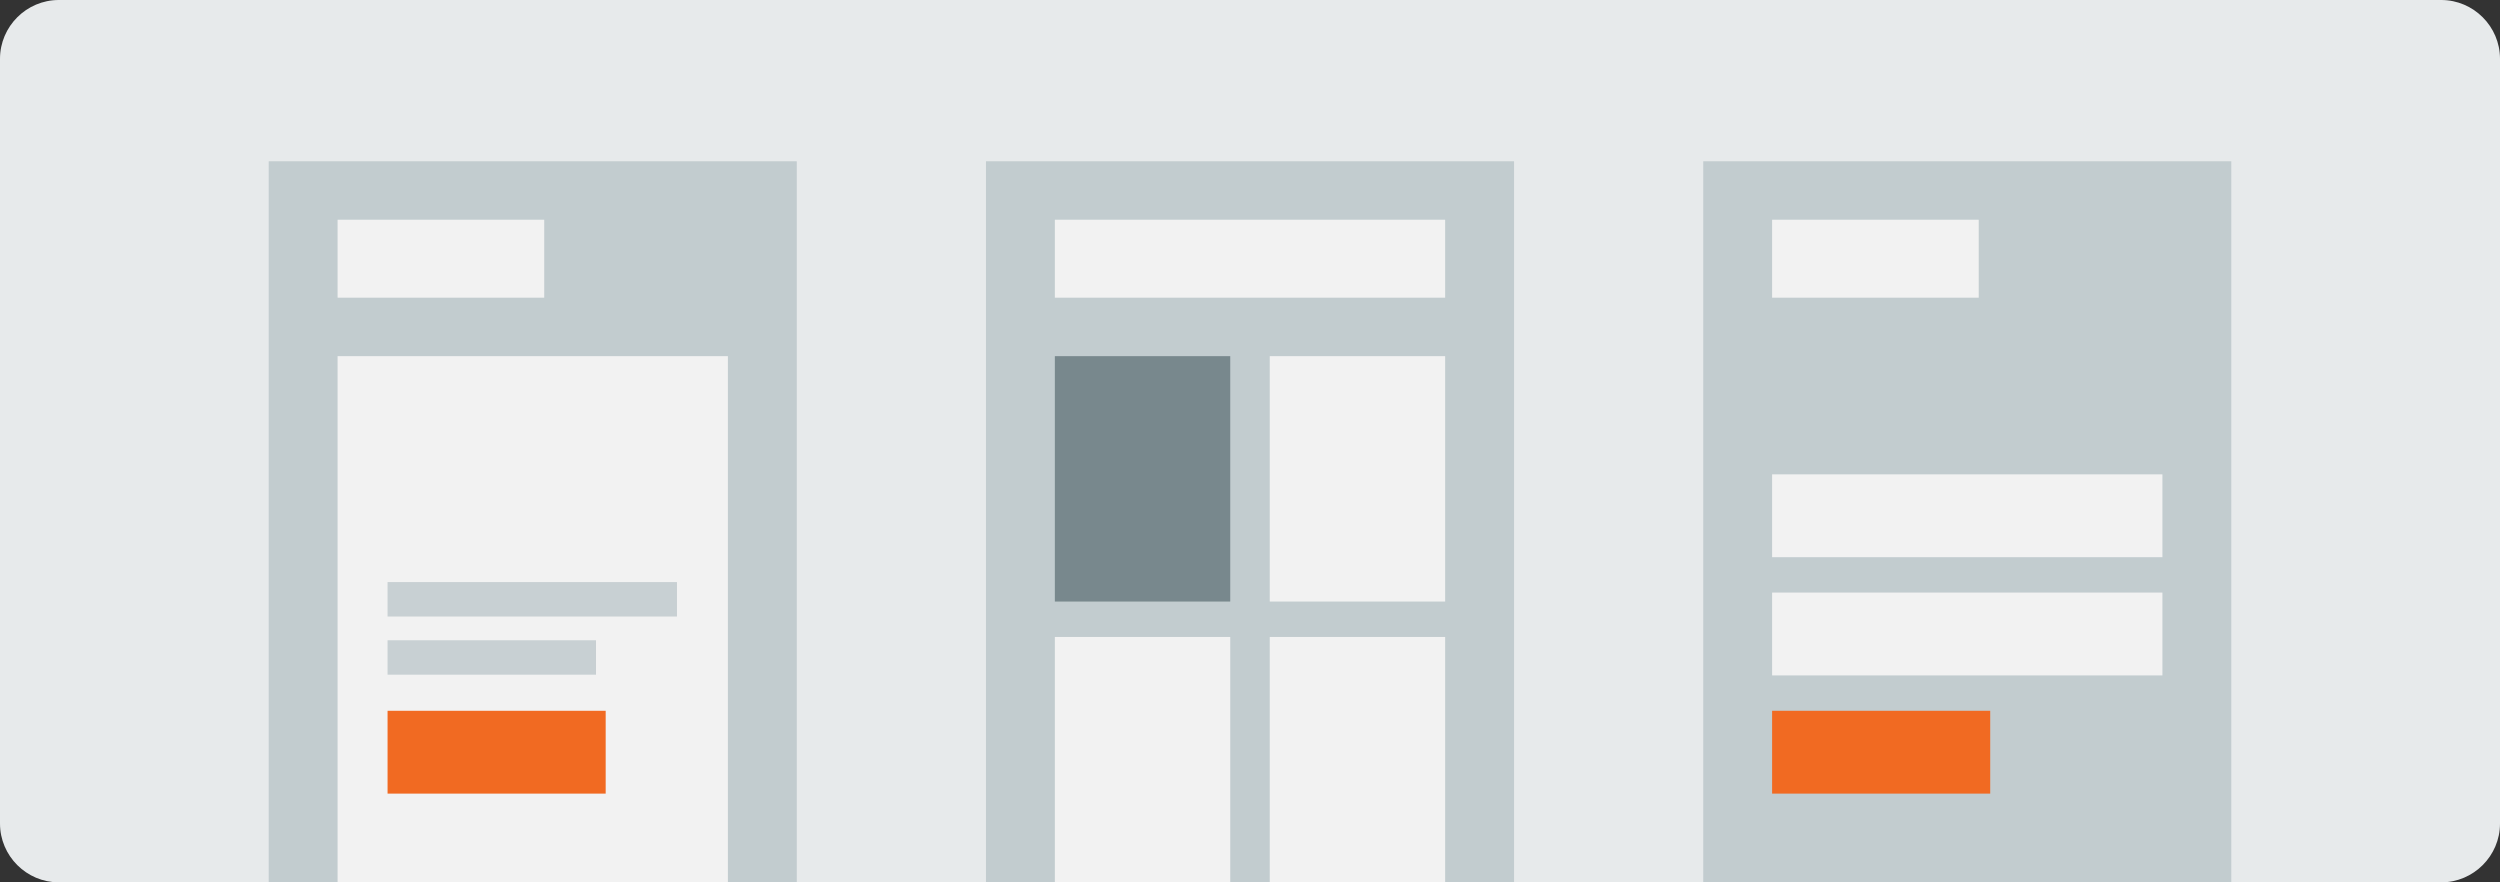 <?xml version="1.0" encoding="iso-8859-1"?>
<!-- Generator: Adobe Illustrator 17.1.0, SVG Export Plug-In . SVG Version: 6.00 Build 0)  -->
<!DOCTYPE svg PUBLIC "-//W3C//DTD SVG 1.1//EN" "http://www.w3.org/Graphics/SVG/1.1/DTD/svg11.dtd">
<svg version="1.1" id="Layer_1" xmlns="http://www.w3.org/2000/svg" xmlns:xlink="http://www.w3.org/1999/xlink" x="0px" y="0px"
	 viewBox="0 0 215 75.882" style="enable-background:new 0 0 215 75.882;" xml:space="preserve">
<rect x="0" y="0" width="215" height="75.882" fill="#333333" stroke="none"/>
<g>
	<g>
		<path style="fill:#E7EAEB;" d="M215,70.824c0,2.782-2.276,5.059-5.059,5.059H5.059C2.276,75.882,0,73.606,0,70.824V5.059
			C0,2.276,2.276,0,5.059,0h204.882C212.724,0,215,2.276,215,5.059V70.824z"/>
	</g>
	<g>
		<g>
			<g style="opacity:0.5;">
				<rect x="84.794" y="13.869" style="fill:#9EADB3;" width="45.413" height="62.014"/>
			</g>
			<g>
				<rect x="90.717" y="30.629" style="fill:#78888D;" width="15.084" height="21.104"/>
			</g>
			<g>
				<rect x="109.199" y="30.629" style="fill:#F2F2F2;" width="15.084" height="21.104"/>
			</g>
			<g>
				<rect x="90.717" y="54.778" style="fill:#F2F2F2;" width="15.084" height="21.104"/>
			</g>
			<g>
				<rect x="109.199" y="54.778" style="fill:#F2F2F2;" width="15.084" height="21.104"/>
			</g>
			<g>
				<rect x="90.717" y="18.897" style="fill:#F2F2F2;" width="33.566" height="6.704"/>
			</g>
		</g>
		<g>
			<g style="opacity:0.5;">
				<rect x="23.109" y="13.869" style="fill:#9EADB3;" width="45.413" height="62.014"/>
			</g>
			<g>
				<rect x="29.033" y="30.629" style="fill:#F2F2F2;" width="33.566" height="45.253"/>
			</g>
			<g>
				<rect x="29.033" y="18.897" style="fill:#F2F2F2;" width="17.77" height="6.704"/>
			</g>
			<g style="opacity:0.5;">
				<rect x="33.33" y="50.059" style="fill:#9EADB3;" width="24.89" height="2.961"/>
			</g>
			<g style="opacity:0.5;">
				<rect x="33.33" y="55.063" style="fill:#9EADB3;" width="17.925" height="2.961"/>
			</g>
			<g>
				<rect x="33.33" y="61.128" style="fill:#F16A22;" width="18.758" height="7.123"/>
			</g>
		</g>
		<g>
			<g style="opacity:0.5;">
				<rect x="146.478" y="13.869" style="fill:#9EADB3;" width="45.413" height="62.014"/>
			</g>
			<g>
				<rect x="152.401" y="40.795" style="fill:#F2F2F2;" width="33.566" height="7.123"/>
			</g>
			<g>
				<rect x="152.401" y="50.962" style="fill:#F2F2F2;" width="33.566" height="7.123"/>
			</g>
			<g>
				<rect x="152.401" y="61.128" style="fill:#F16A22;" width="18.758" height="7.123"/>
			</g>
			<g>
				<rect x="152.401" y="18.897" style="fill:#F2F2F2;" width="17.77" height="6.704"/>
			</g>
		</g>
	</g>
</g>
</svg>

